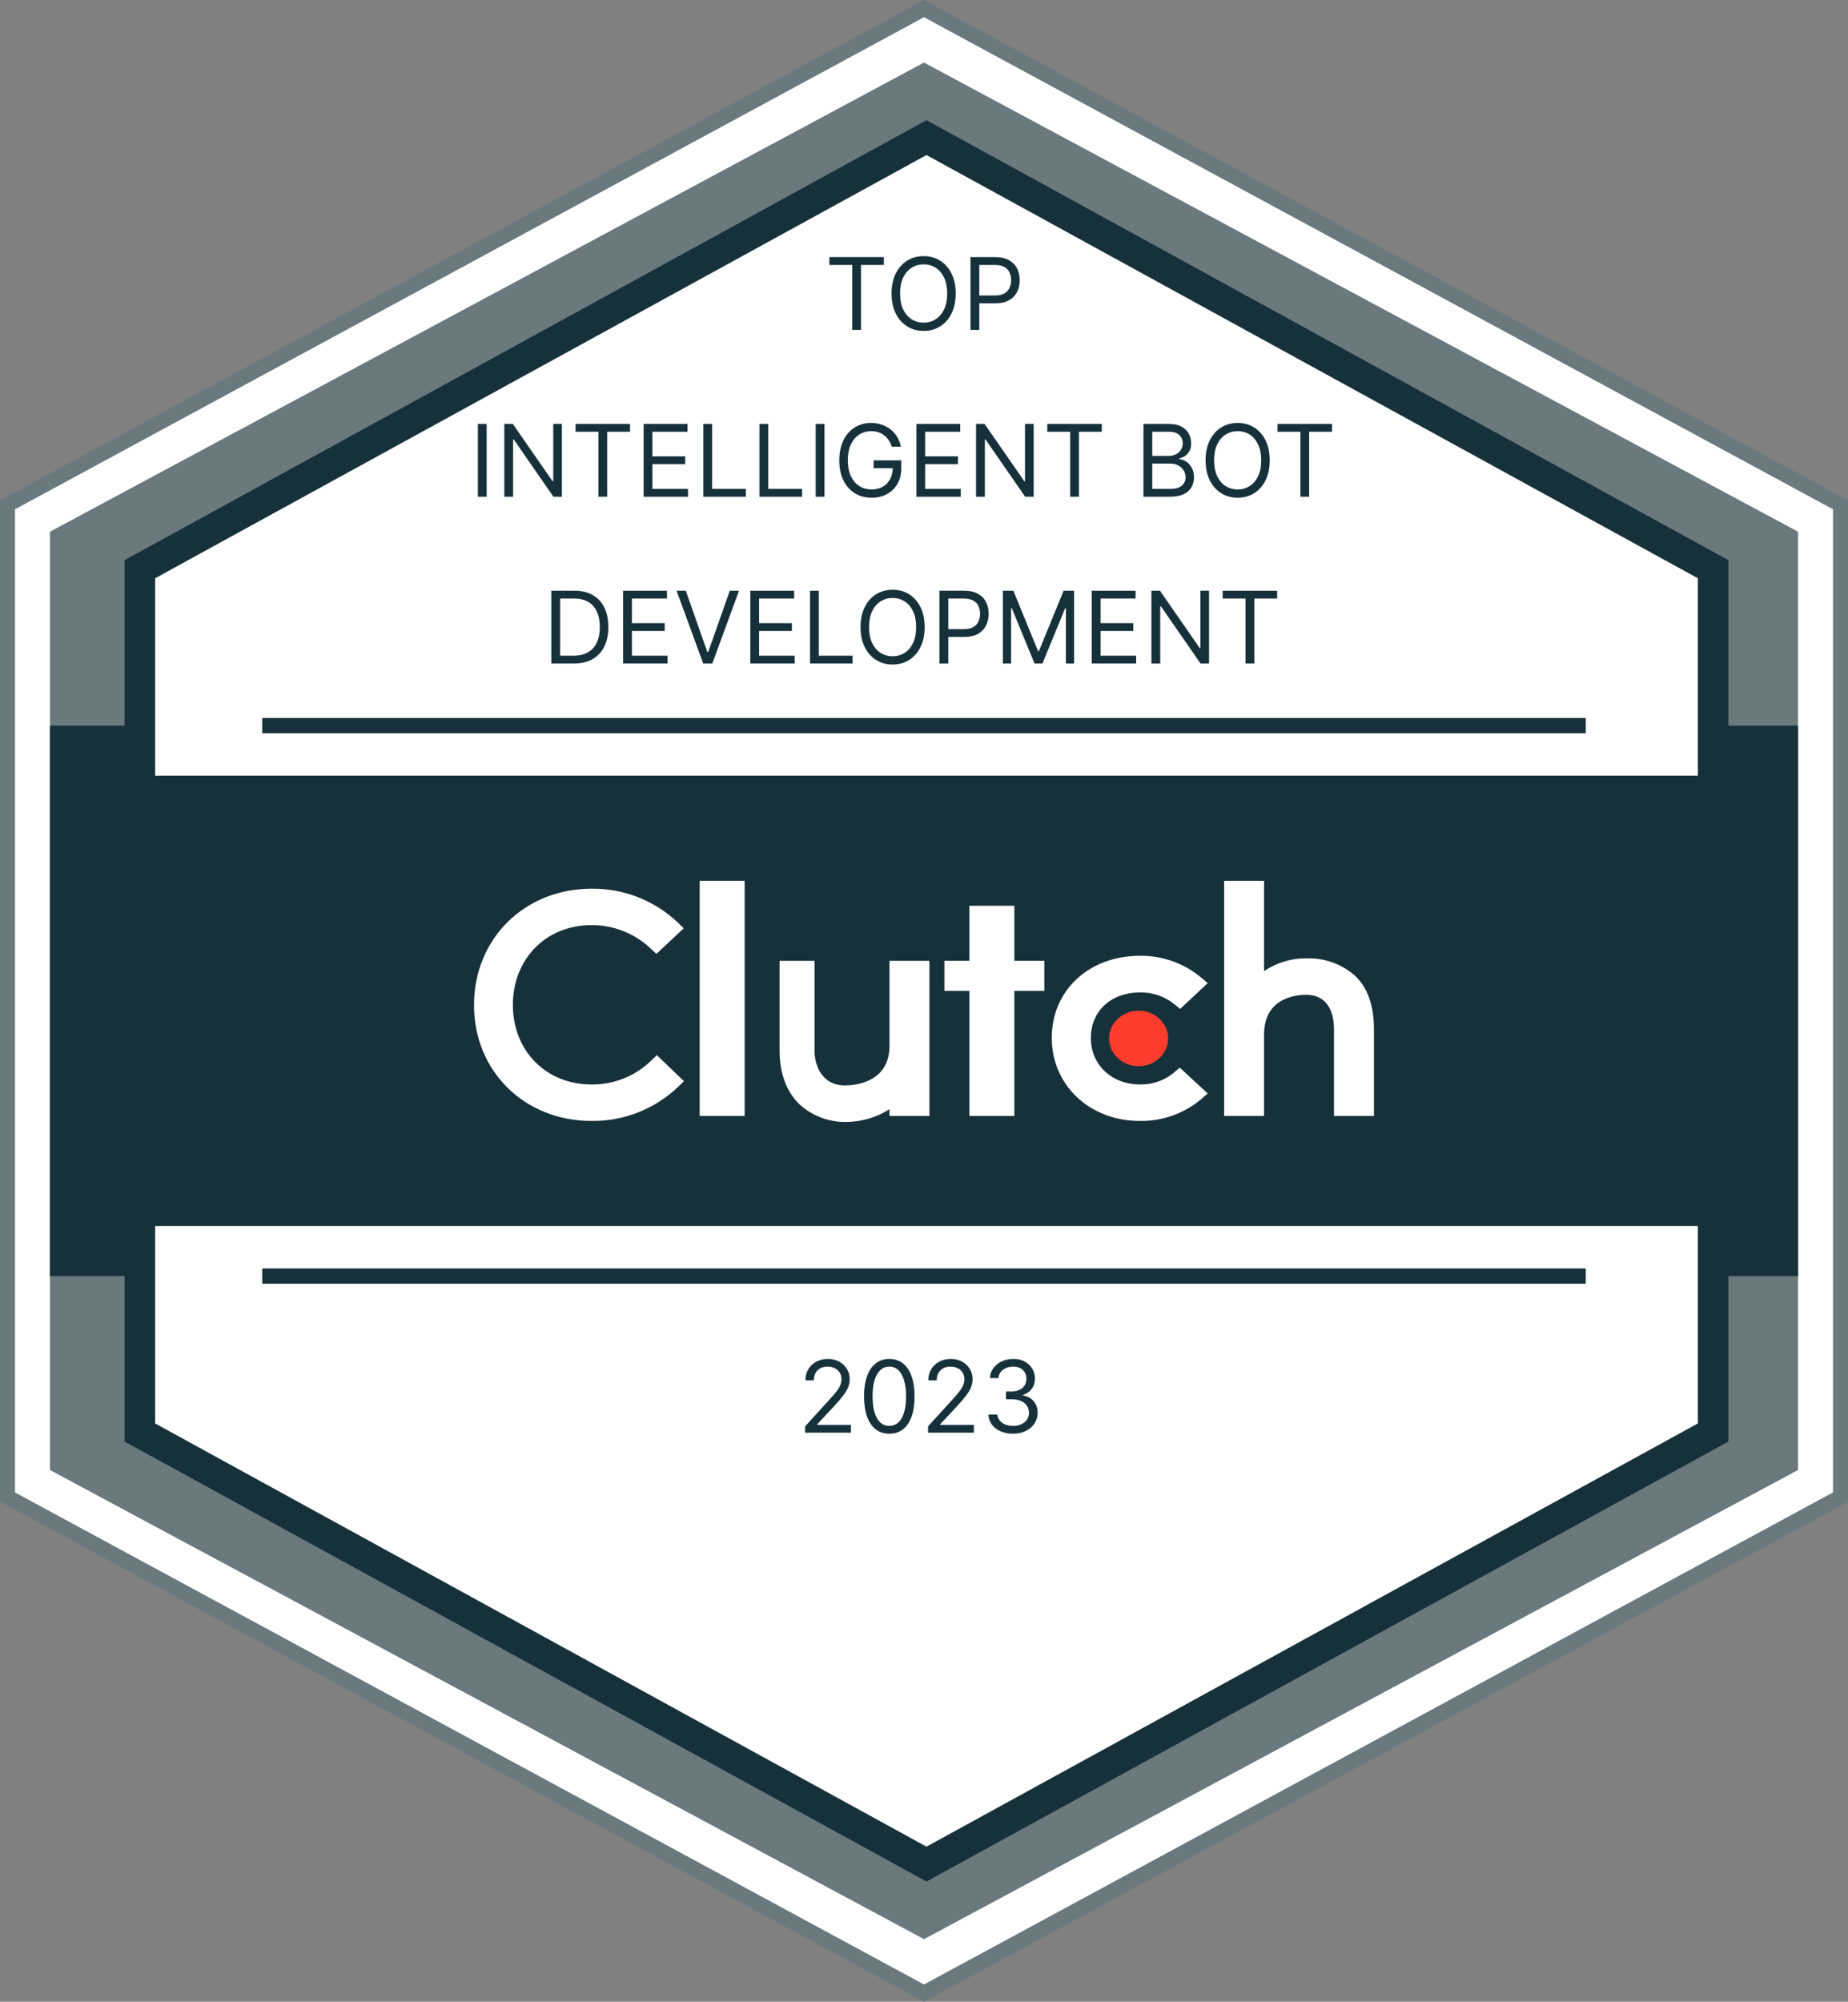 <?xml version="1.0" encoding="UTF-8"?>
<svg xmlns="http://www.w3.org/2000/svg" width="121" height="131" viewBox="0 0 121 131" fill="none">
  <rect x="0" y="0" width="121" height="131" fill="#808080" stroke="none"/>
  <g clip-path="url(#clip0_2392_21918)">
    <path d="M120.673 33.031V97.968L60.663 130.437L0.654 97.968V33.031L60.663 0.562L120.673 33.031Z" fill="white"></path>
    <path d="M60.5 131L60.271 130.875L0 98.266V32.75L0.258 32.613L60.5 0L60.729 0.125L121 32.75V98.283L60.5 131ZM0.981 97.67L60.5 129.873L120.019 97.67V33.33L60.5 1.127L0.981 33.33V97.67Z" fill="#6A797D"></path>
    <path d="M117.73 34.797V96.203L60.5 126.906L3.27 96.203V34.797L60.5 4.094L117.73 34.797Z" fill="#6A797D"></path>
    <path d="M117.73 47.487H3.27V83.512H117.73V47.487Z" fill="#17313B"></path>
    <path d="M112.17 37.252V93.747L60.663 121.993L9.157 93.747V37.252L60.663 9.006L112.17 37.252Z" fill="white" stroke="#17313B" stroke-width="2" stroke-miterlimit="10"></path>
    <path d="M116.095 50.763H4.905V80.238H116.095V50.763Z" fill="#17313B"></path>
    <path d="M17.169 83.513H103.831" stroke="#17313B" stroke-miterlimit="10"></path>
    <path d="M17.169 47.487H103.831" stroke="#17313B" stroke-miterlimit="10"></path>
    <path d="M48.756 57.64H45.813V73.032H48.756V57.64Z" fill="white"></path>
    <path d="M58.24 68.447C58.24 70.844 55.974 71.035 55.339 71.035C53.75 71.035 53.334 69.632 53.334 68.788V62.88H51.045V68.775C51.045 70.262 51.513 71.49 52.383 72.306C53.239 73.063 54.351 73.464 55.493 73.425C56.467 73.401 57.416 73.114 58.24 72.593V73.032H60.856V62.88H58.24V68.447Z" fill="white"></path>
    <path d="M66.416 59.277H63.472V62.88H61.837V64.845H63.472V73.032H66.416V64.845H68.378V62.88H66.416V59.277Z" fill="white"></path>
    <path d="M76.851 70.21C76.232 70.716 75.456 70.986 74.657 70.973C72.793 70.973 71.425 69.692 71.425 67.933C71.425 66.174 72.733 64.949 74.657 64.949C75.459 64.935 76.24 65.2 76.867 65.699L77.273 66.026L79.078 64.337L78.626 63.957C77.505 63.031 76.092 62.533 74.64 62.552C71.294 62.552 68.865 64.816 68.865 67.923C68.865 71.031 71.354 73.36 74.64 73.36C76.099 73.383 77.519 72.879 78.639 71.942L79.074 71.559L77.243 69.869L76.85 70.21H76.851Z" fill="white"></path>
    <path d="M88.699 63.836C87.827 63.08 86.703 62.681 85.55 62.718C84.559 62.706 83.589 62.996 82.767 63.55V57.64H80.151V73.032H82.767V67.694C82.767 65.297 84.87 65.103 85.504 65.103C87.093 65.103 87.345 66.508 87.345 67.353V73.032H89.962V67.366C89.962 65.879 89.582 64.654 88.699 63.836Z" fill="white"></path>
    <path d="M74.552 69.775C75.62 69.775 76.486 68.962 76.486 67.96C76.486 66.958 75.62 66.145 74.552 66.145C73.485 66.145 72.619 66.958 72.619 67.96C72.619 68.962 73.485 69.775 74.552 69.775Z" fill="#FF3D2E"></path>
    <path d="M42.585 69.46C41.546 70.444 40.164 70.988 38.732 70.972C35.75 70.972 33.582 68.778 33.582 65.765C33.582 62.752 35.75 60.544 38.732 60.544C40.155 60.537 41.529 61.074 42.572 62.045L42.977 62.428L44.766 60.752L44.374 60.368C42.851 58.926 40.828 58.135 38.732 58.161C34.34 58.161 31.037 61.436 31.037 65.778C31.037 70.121 34.354 73.36 38.732 73.36C40.835 73.385 42.865 72.587 44.39 71.137L44.782 70.757L43.007 69.054L42.585 69.461V69.46Z" fill="white"></path>
    <path d="M54.303 17.339V16.827H57.871V17.339H56.375V21.59H55.799V17.339H54.303Z" fill="#17313B"></path>
    <path d="M62.576 19.209C62.576 19.711 62.485 20.145 62.304 20.511C62.123 20.877 61.874 21.159 61.558 21.358C61.242 21.556 60.882 21.656 60.476 21.656C60.07 21.656 59.709 21.556 59.394 21.358C59.078 21.159 58.829 20.877 58.648 20.511C58.467 20.145 58.376 19.711 58.376 19.209C58.376 18.706 58.467 18.272 58.648 17.906C58.829 17.54 59.078 17.258 59.394 17.059C59.709 16.861 60.07 16.762 60.476 16.762C60.882 16.762 61.242 16.861 61.558 17.059C61.874 17.258 62.123 17.54 62.304 17.906C62.485 18.272 62.576 18.706 62.576 19.209ZM62.018 19.209C62.018 18.796 61.949 18.448 61.812 18.164C61.675 17.881 61.49 17.666 61.256 17.52C61.024 17.374 60.764 17.301 60.476 17.301C60.188 17.301 59.927 17.374 59.693 17.52C59.461 17.666 59.276 17.881 59.138 18.164C59.002 18.448 58.934 18.796 58.934 19.209C58.934 19.621 59.002 19.969 59.138 20.253C59.276 20.537 59.461 20.752 59.693 20.897C59.927 21.043 60.188 21.116 60.476 21.116C60.764 21.116 61.024 21.043 61.256 20.897C61.49 20.752 61.675 20.537 61.812 20.253C61.949 19.969 62.018 19.621 62.018 19.209Z" fill="#17313B"></path>
    <path d="M63.544 21.59V16.827H65.151C65.525 16.827 65.83 16.894 66.067 17.029C66.305 17.163 66.481 17.343 66.596 17.571C66.711 17.799 66.768 18.053 66.768 18.334C66.768 18.615 66.711 18.87 66.596 19.099C66.483 19.329 66.308 19.512 66.071 19.648C65.834 19.783 65.531 19.851 65.161 19.851H64.009V19.339H65.142C65.398 19.339 65.603 19.295 65.758 19.206C65.912 19.118 66.025 18.999 66.094 18.848C66.166 18.696 66.201 18.525 66.201 18.334C66.201 18.143 66.166 17.973 66.094 17.822C66.025 17.672 65.912 17.554 65.755 17.469C65.599 17.382 65.391 17.339 65.133 17.339H64.12V21.59H63.544Z" fill="#17313B"></path>
    <path d="M31.865 27.744V32.508H31.289V27.744H31.865Z" fill="#17313B"></path>
    <path d="M36.792 27.744V32.508H36.235L33.643 28.767H33.596V32.508H33.02V27.744H33.578L36.179 31.493H36.225V27.744H36.792Z" fill="#17313B"></path>
    <path d="M37.685 28.256V27.744H41.252V28.256H39.757V32.508H39.181V28.256H37.685Z" fill="#17313B"></path>
    <path d="M42.141 32.508V27.744H45.012V28.256H42.717V29.865H44.863V30.377H42.717V31.996H45.049V32.508H42.141Z" fill="#17313B"></path>
    <path d="M46.05 32.508V27.744H46.626V31.996H48.837V32.508H46.05Z" fill="#17313B"></path>
    <path d="M49.729 32.508V27.744H50.305V31.996H52.517V32.508H49.729Z" fill="#17313B"></path>
    <path d="M53.984 27.744V32.508H53.408V27.744H53.984Z" fill="#17313B"></path>
    <path d="M58.391 29.233C58.34 29.076 58.273 28.936 58.189 28.811C58.107 28.686 58.008 28.579 57.894 28.491C57.781 28.402 57.652 28.335 57.508 28.288C57.364 28.242 57.206 28.218 57.035 28.218C56.753 28.218 56.496 28.291 56.266 28.437C56.035 28.583 55.852 28.797 55.715 29.081C55.579 29.365 55.511 29.713 55.511 30.126C55.511 30.538 55.58 30.886 55.718 31.17C55.855 31.454 56.042 31.669 56.277 31.814C56.513 31.96 56.778 32.033 57.072 32.033C57.344 32.033 57.584 31.975 57.792 31.858C58.001 31.741 58.163 31.575 58.279 31.361C58.397 31.145 58.456 30.892 58.456 30.6L58.633 30.637H57.202V30.126H59.013V30.637C59.013 31.03 58.93 31.371 58.763 31.661C58.597 31.951 58.368 32.176 58.075 32.335C57.784 32.493 57.45 32.573 57.072 32.573C56.651 32.573 56.281 32.473 55.962 32.275C55.644 32.076 55.396 31.794 55.218 31.428C55.042 31.062 54.953 30.628 54.953 30.126C54.953 29.749 55.004 29.41 55.104 29.109C55.207 28.807 55.351 28.549 55.536 28.337C55.722 28.125 55.942 27.962 56.196 27.849C56.45 27.735 56.73 27.679 57.035 27.679C57.285 27.679 57.519 27.717 57.736 27.793C57.954 27.867 58.149 27.973 58.319 28.111C58.491 28.248 58.634 28.411 58.749 28.602C58.863 28.791 58.942 29.001 58.986 29.233H58.391Z" fill="#17313B"></path>
    <path d="M60 32.508V27.744H62.871V28.256H60.576V29.865H62.722V30.377H60.576V31.996H62.908V32.508H60Z" fill="#17313B"></path>
    <path d="M67.681 27.744V32.508H67.124L64.531 28.767H64.485V32.508H63.909V27.744H64.466L67.068 31.493H67.114V27.744H67.681Z" fill="#17313B"></path>
    <path d="M68.573 28.256V27.744H72.141V28.256H70.645V32.508H70.069V28.256H68.573Z" fill="#17313B"></path>
    <path d="M74.87 32.508V27.744H76.532C76.864 27.744 77.137 27.801 77.352 27.916C77.568 28.029 77.728 28.182 77.833 28.374C77.939 28.565 77.991 28.777 77.991 29.009C77.991 29.214 77.955 29.383 77.882 29.516C77.811 29.65 77.716 29.755 77.599 29.833C77.483 29.91 77.356 29.968 77.22 30.005V30.051C77.366 30.061 77.512 30.112 77.659 30.205C77.806 30.298 77.929 30.431 78.028 30.605C78.127 30.779 78.177 30.991 78.177 31.242C78.177 31.481 78.123 31.696 78.014 31.886C77.906 32.077 77.735 32.228 77.501 32.34C77.267 32.452 76.963 32.508 76.588 32.508H74.87ZM75.445 31.996H76.588C76.965 31.996 77.232 31.923 77.39 31.777C77.549 31.63 77.629 31.451 77.629 31.242C77.629 31.081 77.588 30.932 77.506 30.796C77.424 30.657 77.307 30.547 77.155 30.465C77.003 30.381 76.824 30.34 76.616 30.34H75.445V31.996ZM75.445 29.837H76.514C76.687 29.837 76.844 29.803 76.983 29.735C77.124 29.667 77.236 29.57 77.317 29.447C77.401 29.322 77.443 29.177 77.443 29.009C77.443 28.8 77.37 28.622 77.225 28.477C77.079 28.329 76.848 28.256 76.532 28.256H75.445V29.837Z" fill="#17313B"></path>
    <path d="M83.137 30.126C83.137 30.628 83.046 31.062 82.865 31.428C82.684 31.794 82.436 32.076 82.12 32.275C81.804 32.473 81.443 32.573 81.037 32.573C80.632 32.573 80.271 32.473 79.955 32.275C79.639 32.076 79.391 31.794 79.209 31.428C79.028 31.062 78.938 30.628 78.938 30.126C78.938 29.623 79.028 29.189 79.209 28.823C79.391 28.457 79.639 28.175 79.955 27.976C80.271 27.778 80.632 27.679 81.037 27.679C81.443 27.679 81.804 27.778 82.12 27.976C82.436 28.175 82.684 28.457 82.865 28.823C83.046 29.189 83.137 29.623 83.137 30.126ZM82.579 30.126C82.579 29.713 82.511 29.365 82.373 29.081C82.237 28.797 82.052 28.583 81.818 28.437C81.585 28.291 81.325 28.218 81.037 28.218C80.749 28.218 80.488 28.291 80.254 28.437C80.022 28.583 79.837 28.797 79.699 29.081C79.563 29.365 79.495 29.713 79.495 30.126C79.495 30.538 79.563 30.886 79.699 31.17C79.837 31.454 80.022 31.669 80.254 31.814C80.488 31.96 80.749 32.033 81.037 32.033C81.325 32.033 81.585 31.96 81.818 31.814C82.052 31.669 82.237 31.454 82.373 31.17C82.511 30.886 82.579 30.538 82.579 30.126Z" fill="#17313B"></path>
    <path d="M83.647 28.256V27.744H87.215V28.256H85.719V32.508H85.143V28.256H83.647Z" fill="#17313B"></path>
    <path d="M37.566 43.423H36.098V38.66H37.631C38.092 38.66 38.487 38.755 38.815 38.946C39.143 39.135 39.395 39.407 39.57 39.762C39.745 40.116 39.832 40.539 39.832 41.032C39.832 41.529 39.744 41.956 39.568 42.314C39.391 42.671 39.134 42.945 38.797 43.137C38.459 43.328 38.049 43.423 37.566 43.423ZM36.674 42.912H37.528C37.922 42.912 38.248 42.836 38.506 42.684C38.765 42.532 38.958 42.316 39.084 42.035C39.212 41.754 39.275 41.42 39.275 41.032C39.275 40.648 39.212 40.317 39.087 40.039C38.961 39.76 38.774 39.546 38.525 39.397C38.276 39.247 37.965 39.172 37.593 39.172H36.674V42.912Z" fill="#17313B"></path>
    <path d="M40.799 43.423V38.66H43.669V39.172H41.375V40.781H43.521V41.293H41.375V42.912H43.707V43.423H40.799Z" fill="#17313B"></path>
    <path d="M44.903 38.66L46.315 42.67H46.371L47.783 38.66H48.387L46.64 43.423H46.045L44.299 38.66H44.903Z" fill="#17313B"></path>
    <path d="M49.128 43.423V38.66H51.998V39.172H49.704V40.781H51.85V41.293H49.704V42.912H52.035V43.423H49.128Z" fill="#17313B"></path>
    <path d="M53.037 43.423V38.66H53.613V42.912H55.824V43.423H53.037Z" fill="#17313B"></path>
    <path d="M60.544 41.042C60.544 41.544 60.453 41.978 60.272 42.344C60.091 42.71 59.843 42.992 59.527 43.191C59.211 43.389 58.85 43.489 58.444 43.489C58.039 43.489 57.678 43.389 57.362 43.191C57.046 42.992 56.797 42.71 56.616 42.344C56.435 41.978 56.345 41.544 56.345 41.042C56.345 40.539 56.435 40.105 56.616 39.739C56.797 39.373 57.046 39.091 57.362 38.892C57.678 38.694 58.039 38.595 58.444 38.595C58.85 38.595 59.211 38.694 59.527 38.892C59.843 39.091 60.091 39.373 60.272 39.739C60.453 40.105 60.544 40.539 60.544 41.042ZM59.986 41.042C59.986 40.629 59.918 40.281 59.78 39.997C59.644 39.714 59.459 39.499 59.225 39.353C58.992 39.207 58.732 39.134 58.444 39.134C58.156 39.134 57.895 39.207 57.662 39.353C57.429 39.499 57.244 39.714 57.106 39.997C56.97 40.281 56.902 40.629 56.902 41.042C56.902 41.454 56.97 41.802 57.106 42.086C57.244 42.37 57.429 42.585 57.662 42.73C57.895 42.876 58.156 42.949 58.444 42.949C58.732 42.949 58.992 42.876 59.225 42.73C59.459 42.585 59.644 42.37 59.78 42.086C59.918 41.802 59.986 41.454 59.986 41.042Z" fill="#17313B"></path>
    <path d="M61.513 43.423V38.66H63.12C63.493 38.66 63.798 38.727 64.035 38.862C64.273 38.996 64.45 39.176 64.564 39.404C64.679 39.632 64.736 39.886 64.736 40.167C64.736 40.448 64.679 40.703 64.564 40.932C64.451 41.162 64.276 41.345 64.04 41.481C63.803 41.616 63.499 41.684 63.129 41.684H61.977V41.172H63.111C63.366 41.172 63.571 41.128 63.726 41.039C63.881 40.951 63.993 40.832 64.063 40.681C64.134 40.529 64.17 40.358 64.17 40.167C64.17 39.976 64.134 39.806 64.063 39.655C63.993 39.505 63.88 39.387 63.724 39.302C63.567 39.215 63.36 39.172 63.101 39.172H62.089V43.423H61.513Z" fill="#17313B"></path>
    <path d="M65.664 38.66H66.352L67.968 42.614H68.024L69.641 38.66H70.328V43.423H69.789V39.804H69.743L68.256 43.423H67.736L66.249 39.804H66.203V43.423H65.664V38.66Z" fill="#17313B"></path>
    <path d="M71.483 43.423V38.66H74.354V39.172H72.059V40.781H74.205V41.293H72.059V42.912H74.391V43.423H71.483Z" fill="#17313B"></path>
    <path d="M79.164 38.66V43.423H78.606L76.014 39.683H75.968V43.423H75.392V38.66H75.949L78.551 42.409H78.597V38.66H79.164Z" fill="#17313B"></path>
    <path d="M80.056 39.172V38.66H83.624V39.172H82.128V43.423H81.552V39.172H80.056Z" fill="#17313B"></path>
    <path d="M52.718 93.762V93.344L54.288 91.622C54.472 91.421 54.624 91.246 54.743 91.097C54.862 90.946 54.95 90.805 55.008 90.673C55.066 90.54 55.096 90.4 55.096 90.255C55.096 90.087 55.056 89.942 54.975 89.82C54.896 89.697 54.788 89.603 54.65 89.536C54.512 89.469 54.357 89.436 54.185 89.436C54.003 89.436 53.843 89.474 53.707 89.55C53.572 89.624 53.468 89.729 53.393 89.864C53.321 89.999 53.284 90.157 53.284 90.338H52.736C52.736 90.059 52.8 89.814 52.929 89.603C53.057 89.393 53.232 89.228 53.454 89.11C53.677 88.993 53.927 88.934 54.204 88.934C54.483 88.934 54.73 88.993 54.945 89.11C55.16 89.228 55.329 89.387 55.451 89.587C55.574 89.787 55.635 90.01 55.635 90.255C55.635 90.43 55.603 90.601 55.54 90.769C55.478 90.935 55.369 91.12 55.214 91.325C55.061 91.528 54.848 91.776 54.576 92.069L53.507 93.213V93.251H55.718V93.762H52.718Z" fill="#17313B"></path>
    <path d="M58.229 93.828C57.879 93.828 57.581 93.732 57.335 93.541C57.089 93.349 56.901 93.071 56.771 92.706C56.641 92.34 56.575 91.898 56.575 91.38C56.575 90.866 56.641 90.426 56.771 90.062C56.902 89.696 57.091 89.417 57.337 89.224C57.585 89.031 57.882 88.934 58.229 88.934C58.576 88.934 58.873 89.031 59.119 89.224C59.367 89.417 59.555 89.696 59.685 90.062C59.817 90.426 59.883 90.866 59.883 91.38C59.883 91.898 59.818 92.34 59.688 92.706C59.558 93.071 59.37 93.349 59.123 93.541C58.877 93.732 58.579 93.828 58.229 93.828ZM58.229 93.316C58.576 93.316 58.845 93.148 59.038 92.813C59.23 92.478 59.325 92.001 59.325 91.38C59.325 90.968 59.281 90.617 59.193 90.327C59.106 90.037 58.981 89.816 58.817 89.664C58.654 89.512 58.458 89.436 58.229 89.436C57.885 89.436 57.617 89.606 57.423 89.945C57.23 90.283 57.133 90.762 57.133 91.38C57.133 91.793 57.176 92.144 57.263 92.432C57.35 92.72 57.474 92.94 57.637 93.09C57.801 93.241 57.998 93.316 58.229 93.316Z" fill="#17313B"></path>
    <path d="M60.766 93.762V93.344L62.336 91.622C62.52 91.421 62.672 91.246 62.791 91.097C62.91 90.946 62.998 90.805 63.056 90.673C63.114 90.54 63.144 90.4 63.144 90.255C63.144 90.087 63.104 89.942 63.023 89.82C62.944 89.697 62.836 89.603 62.698 89.536C62.56 89.469 62.405 89.436 62.233 89.436C62.051 89.436 61.891 89.474 61.755 89.55C61.62 89.624 61.516 89.729 61.441 89.864C61.369 89.999 61.332 90.157 61.332 90.338H60.784C60.784 90.059 60.848 89.814 60.977 89.603C61.105 89.393 61.28 89.228 61.502 89.11C61.725 88.993 61.975 88.934 62.252 88.934C62.531 88.934 62.778 88.993 62.993 89.11C63.208 89.228 63.377 89.387 63.499 89.587C63.622 89.787 63.683 90.01 63.683 90.255C63.683 90.43 63.651 90.601 63.587 90.769C63.526 90.935 63.417 91.12 63.262 91.325C63.109 91.528 62.896 91.776 62.624 92.069L61.555 93.213V93.251H63.766V93.762H60.766Z" fill="#17313B"></path>
    <path d="M66.333 93.828C66.026 93.828 65.753 93.775 65.513 93.669C65.275 93.564 65.085 93.417 64.944 93.23C64.805 93.04 64.729 92.821 64.716 92.571H65.302C65.314 92.725 65.367 92.858 65.46 92.969C65.552 93.079 65.674 93.165 65.824 93.225C65.974 93.285 66.141 93.316 66.324 93.316C66.528 93.316 66.709 93.28 66.867 93.209C67.025 93.137 67.149 93.038 67.239 92.911C67.329 92.784 67.373 92.637 67.373 92.469C67.373 92.294 67.33 92.14 67.243 92.006C67.157 91.871 67.03 91.766 66.862 91.69C66.695 91.614 66.491 91.576 66.249 91.576H65.868V91.064H66.249C66.438 91.064 66.604 91.03 66.746 90.962C66.89 90.894 67.002 90.797 67.083 90.673C67.165 90.549 67.206 90.404 67.206 90.236C67.206 90.075 67.171 89.934 67.099 89.815C67.028 89.696 66.927 89.603 66.797 89.536C66.669 89.469 66.517 89.436 66.342 89.436C66.178 89.436 66.023 89.466 65.878 89.527C65.734 89.586 65.616 89.672 65.525 89.785C65.433 89.897 65.384 90.031 65.376 90.19H64.819C64.828 89.94 64.903 89.721 65.044 89.534C65.185 89.344 65.369 89.197 65.597 89.092C65.826 88.986 66.077 88.934 66.351 88.934C66.646 88.934 66.898 88.993 67.109 89.113C67.319 89.231 67.481 89.386 67.594 89.58C67.707 89.774 67.764 89.983 67.764 90.208C67.764 90.477 67.693 90.705 67.552 90.894C67.413 91.084 67.223 91.215 66.983 91.287V91.325C67.284 91.374 67.518 91.502 67.687 91.709C67.856 91.913 67.94 92.167 67.94 92.469C67.94 92.728 67.87 92.961 67.729 93.167C67.589 93.372 67.399 93.533 67.157 93.651C66.916 93.769 66.641 93.828 66.333 93.828Z" fill="#17313B"></path>
  </g>
  <defs>
    <clipPath id="clip0_2392_21918">
      <rect width="121" height="131" fill="white"></rect>
    </clipPath>
  </defs>
</svg>
